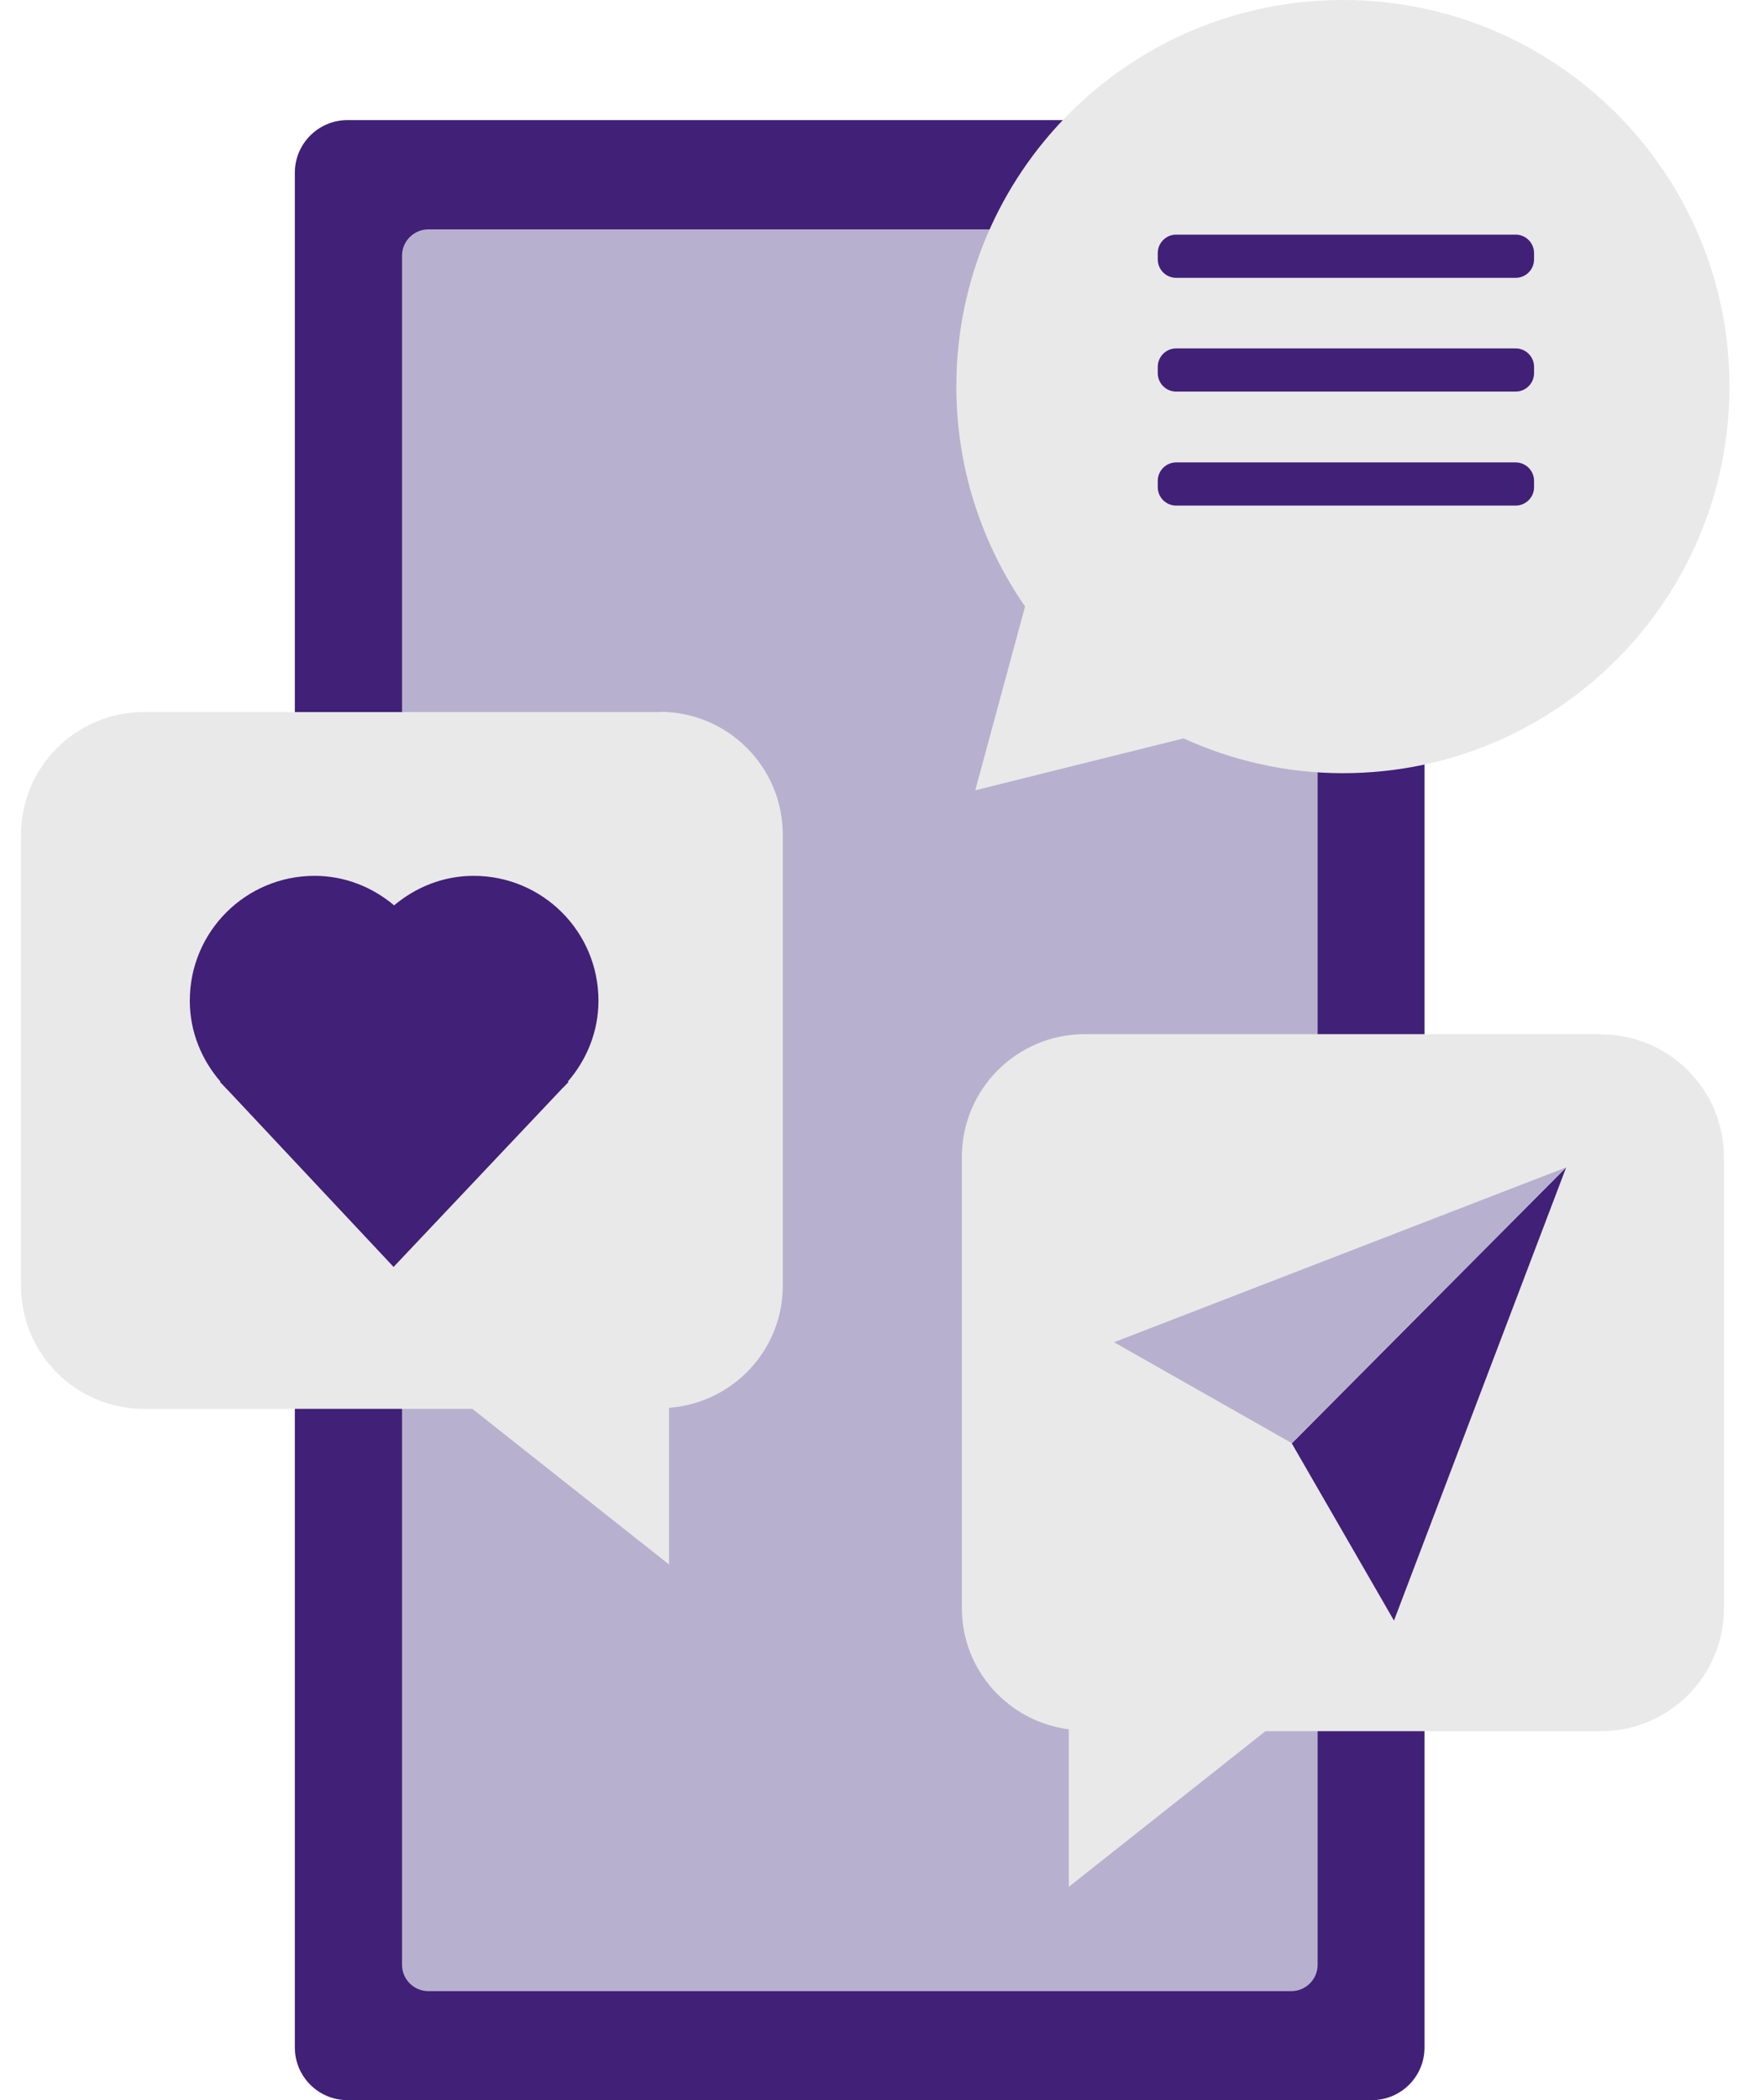 <svg width="42" height="50" viewBox="0 0 42 50" fill="none" xmlns="http://www.w3.org/2000/svg">
<path d="M32.663 2.859H8.274C7.582 2.859 7.02 3.42 7.02 4.113V48.746C7.02 49.439 7.582 50 8.274 50H32.663C33.356 50 33.917 49.439 33.917 48.746V4.113C33.917 3.42 33.356 2.859 32.663 2.859Z" fill="#412077"/>
<path d="M30.745 5.461H10.199C9.853 5.461 9.572 5.742 9.572 6.088V46.778C9.572 47.124 9.853 47.405 10.199 47.405H30.745C31.091 47.405 31.372 47.124 31.372 46.778V6.088C31.372 5.742 31.091 5.461 30.745 5.461Z" fill="#B7B1CF"/>
<path d="M38.111 24.621H25.829C24.212 24.621 22.901 25.931 22.901 27.549V38.282C22.901 39.768 24.011 40.984 25.447 41.172V44.922L30.13 41.216H38.118C39.735 41.216 41.046 39.906 41.046 38.288V27.555C41.046 25.937 39.735 24.627 38.118 24.627L38.111 24.621Z" fill="#E9E9E9"/>
<path d="M15.71 16.953H3.428C1.81 16.953 0.5 18.263 0.5 19.881V30.615C0.5 32.232 1.81 33.542 3.428 33.542H11.246L15.93 37.248V33.517C17.441 33.404 18.638 32.151 18.638 30.608V19.875C18.638 18.257 17.328 16.947 15.71 16.947V16.953Z" fill="#E9E9E9"/>
<path d="M31.974 0C26.889 0 22.77 4.119 22.77 9.204C22.77 11.147 23.378 12.953 24.406 14.439L23.221 18.815L28.18 17.58C29.34 18.107 30.619 18.408 31.974 18.408C37.058 18.408 41.177 14.289 41.177 9.204C41.177 4.119 37.052 0 31.974 0Z" fill="#E9E9E9"/>
<path d="M13.516 25.755C13.967 25.235 14.249 24.564 14.249 23.824C14.249 22.182 12.92 20.852 11.277 20.852C10.556 20.852 9.898 21.122 9.384 21.555C8.87 21.122 8.212 20.852 7.491 20.852C5.848 20.852 4.519 22.182 4.519 23.824C4.519 24.564 4.801 25.235 5.252 25.755H5.234L5.378 25.906C5.378 25.906 5.39 25.925 5.403 25.931L9.371 30.163L13.365 25.937C13.365 25.937 13.397 25.9 13.415 25.887L13.541 25.755H13.522H13.516Z" fill="#412077"/>
<path d="M33.19 38.583L37.29 27.793L30.757 34.364L33.19 38.583Z" fill="#412077"/>
<path d="M26.525 31.956L37.29 27.793L30.757 34.358L26.525 31.956Z" fill="#B7B1CF"/>
<path d="M36.086 5.586H28.005C27.762 5.586 27.566 5.783 27.566 6.025V6.176C27.566 6.418 27.762 6.615 28.005 6.615H36.086C36.329 6.615 36.525 6.418 36.525 6.176V6.025C36.525 5.783 36.329 5.586 36.086 5.586Z" fill="#412077"/>
<path d="M36.086 8.295H28.005C27.762 8.295 27.566 8.491 27.566 8.734V8.884C27.566 9.126 27.762 9.323 28.005 9.323H36.086C36.329 9.323 36.525 9.126 36.525 8.884V8.734C36.525 8.491 36.329 8.295 36.086 8.295Z" fill="#412077"/>
<path d="M36.086 11.009H28.005C27.762 11.009 27.566 11.206 27.566 11.448V11.599C27.566 11.841 27.762 12.037 28.005 12.037H36.086C36.329 12.037 36.525 11.841 36.525 11.599V11.448C36.525 11.206 36.329 11.009 36.086 11.009Z" fill="#412077"/>
</svg>
